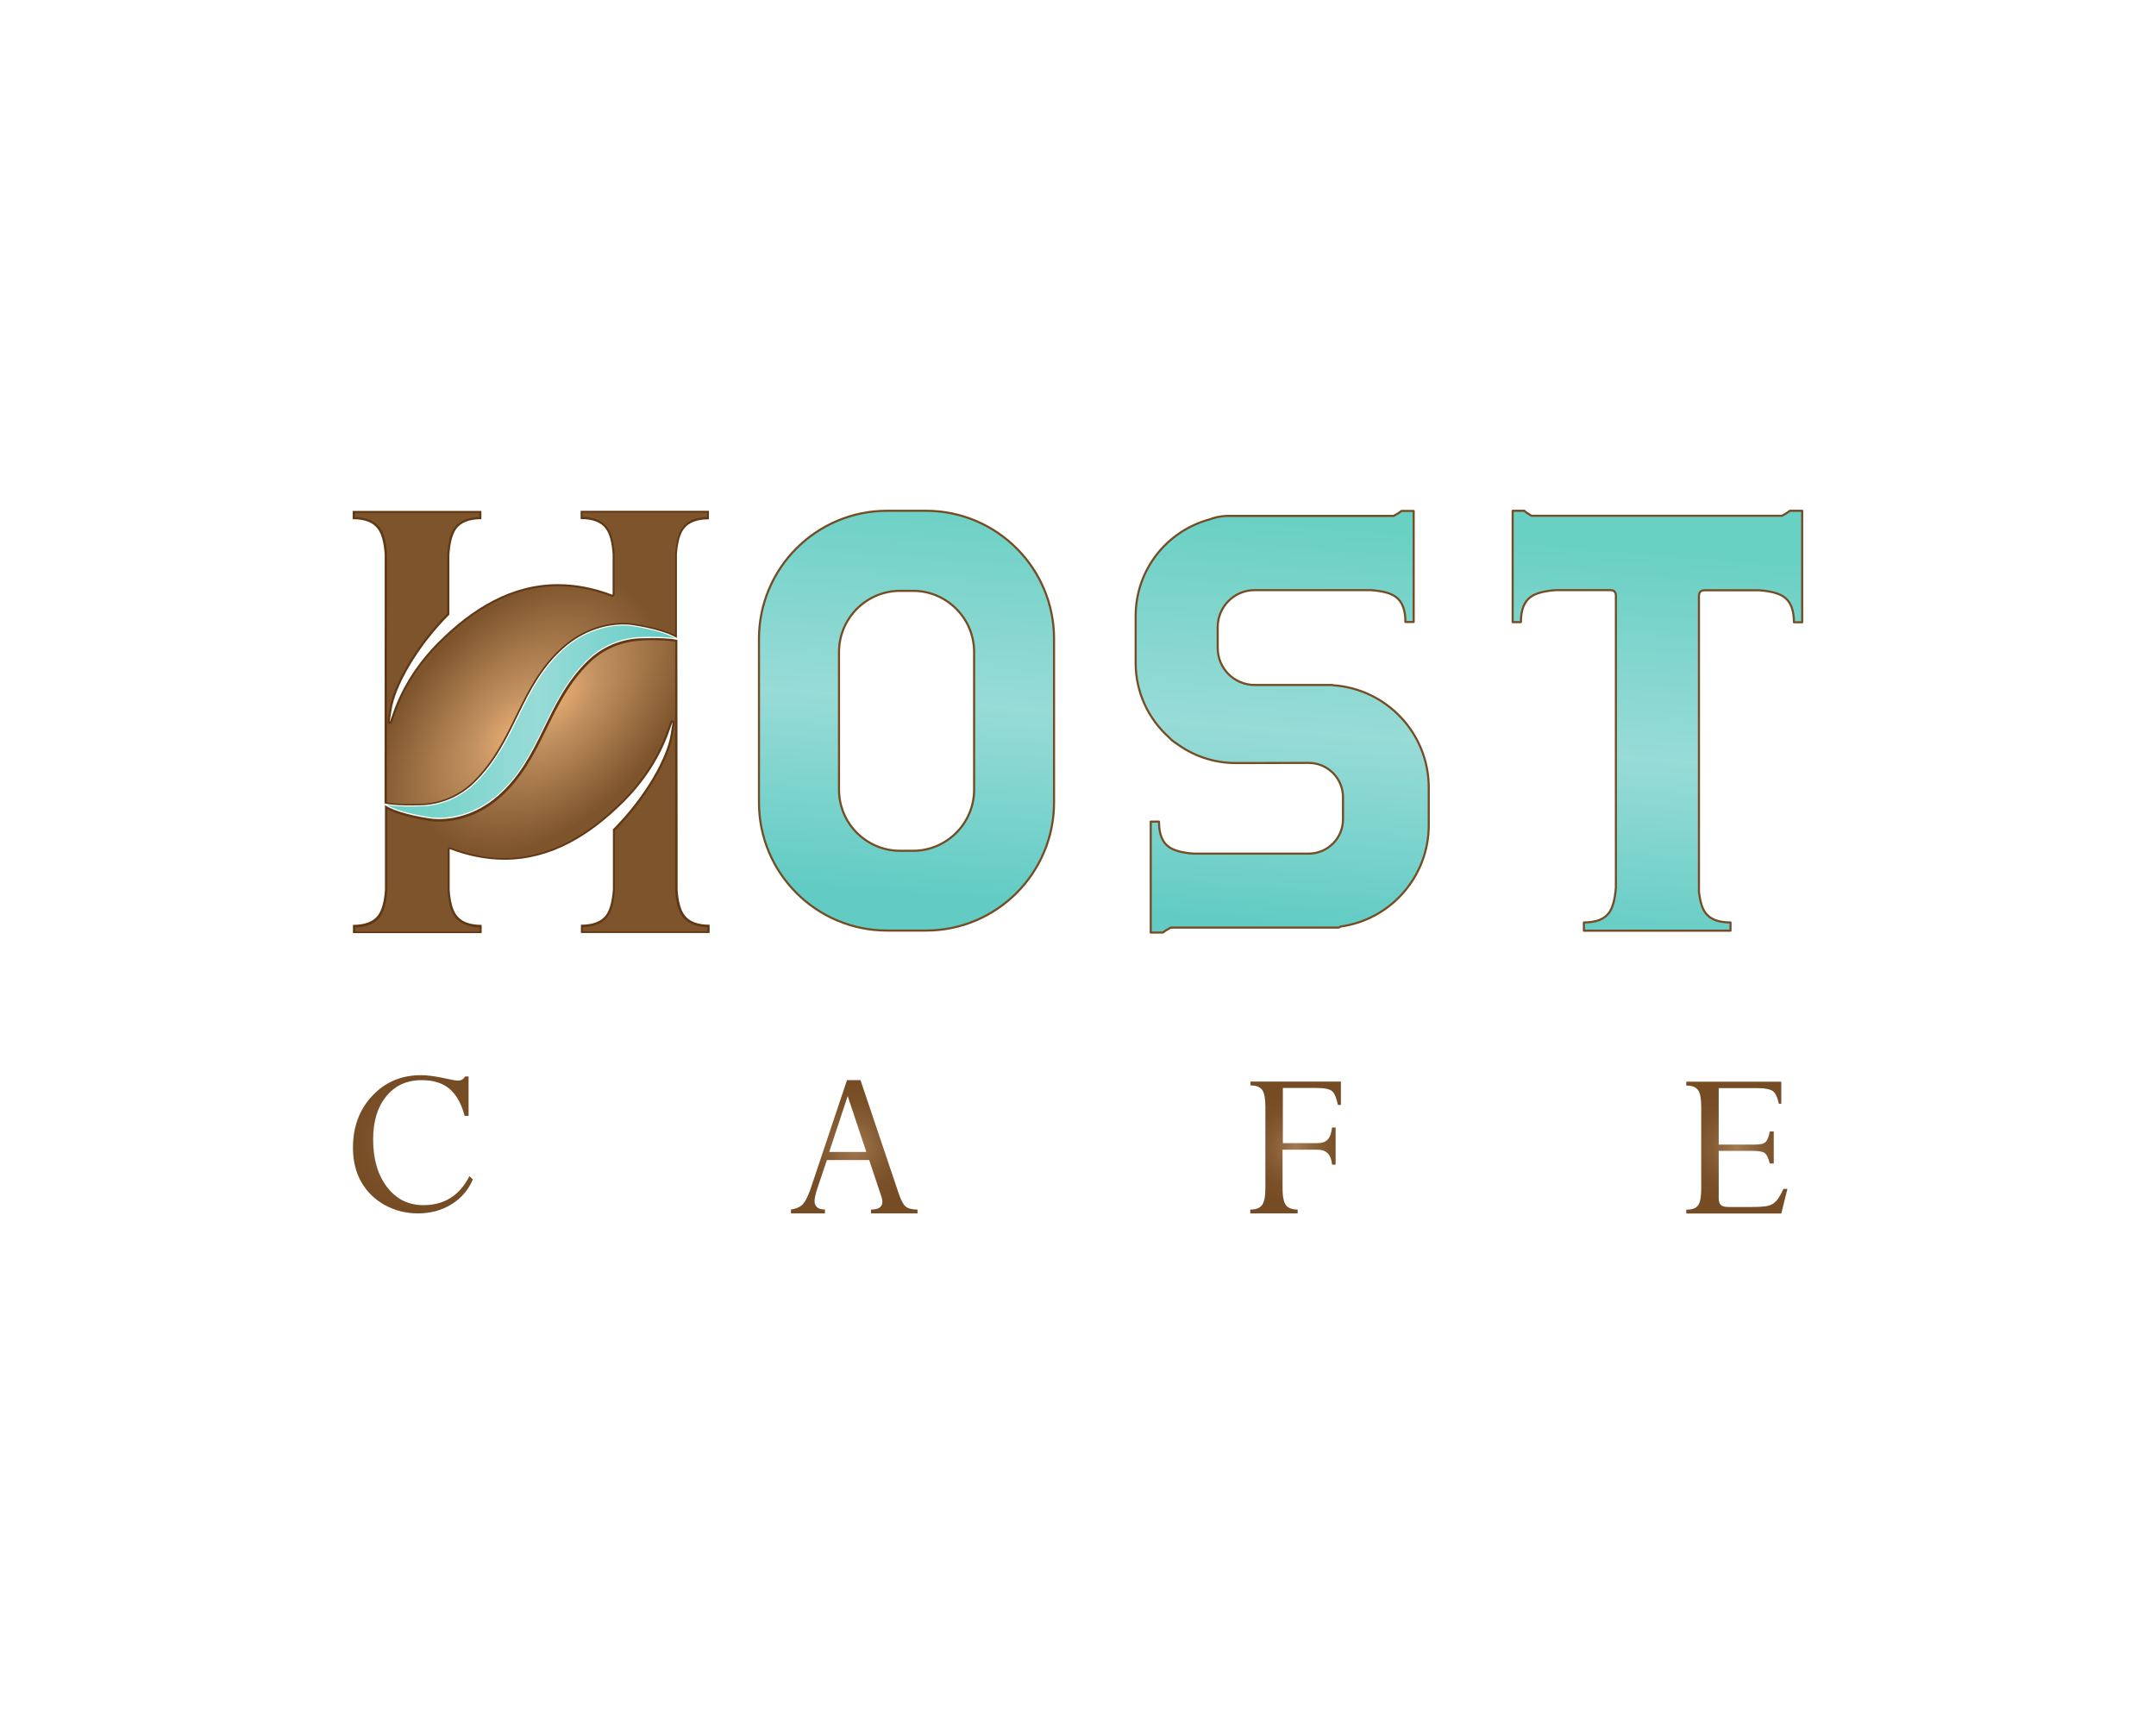 <svg xmlns="http://www.w3.org/2000/svg" xmlns:xlink="http://www.w3.org/1999/xlink" x="0px" y="0px" viewBox="0 0 151.61 121.18" style="enable-background:new 0 0 151.61 121.18;" xml:space="preserve"><style type="text/css">	.st0{fill:#FFFFFF;}	.st1{fill:#0070C2;}	.st2{fill:#54BA5D;}	.st3{fill:url(#SVGID_1_);}	.st4{fill:url(#SVGID_00000008107338167345233560000015146597638471233410_);}	.st5{fill:url(#SVGID_00000083054099659494260690000012115204432449355665_);}	.st6{fill:url(#SVGID_00000087410772670252716820000000884037177697822874_);}	.st7{fill:#D3AD6A;}	.st8{fill:#58595B;}	.st9{fill:#502C1E;}	.st10{fill:#C7922C;}	.st11{fill:#DABA88;}	.st12{fill:#E6212C;}	.st13{fill:#414042;}	.st14{fill:#231F20;}	.st15{fill:#ED7426;}	.st16{fill:#7D481D;}	.st17{fill:url(#SVGID_00000034804567755004274120000010466871895753658287_);}	.st18{fill:url(#SVGID_00000047783134674661917080000007848354110762402495_);}	.st19{fill:url(#SVGID_00000141445978383456267450000003076783128172697273_);}	.st20{fill:url(#SVGID_00000000193799709253220590000000111210943314228399_);}	.st21{fill:url(#SVGID_00000083773468052467228280000005983796834099275694_);}	.st22{fill:#603813;}			.st23{fill:url(#SVGID_00000053526198802551414780000016417700341885825154_);stroke:#FFFFFF;stroke-width:0.075;stroke-linecap:round;stroke-linejoin:round;stroke-miterlimit:10;}	.st24{fill:url(#SVGID_00000068672633159719548540000000299604272615417776_);}			.st25{fill:url(#SVGID_00000000203252443361017850000017047763476495139247_);stroke:#754C24;stroke-width:0.148;stroke-linecap:round;stroke-linejoin:round;stroke-miterlimit:10;}			.st26{fill:url(#SVGID_00000164496308326499584080000006489307433639050682_);stroke:#754C24;stroke-width:0.148;stroke-linecap:round;stroke-linejoin:round;stroke-miterlimit:10;}			.st27{fill:url(#SVGID_00000114789683174470931110000006075609341322430859_);stroke:#754C24;stroke-width:0.149;stroke-linecap:round;stroke-linejoin:round;stroke-miterlimit:10;}	.st28{fill:url(#SVGID_00000164487274833554564560000000198618601195646624_);}			.st29{fill:none;stroke:url(#SVGID_00000045599772802650157230000012412070562353560252_);stroke-width:0.572;stroke-miterlimit:10;}			.st30{fill:none;stroke:url(#SVGID_00000072248092105338775880000003273558541235545530_);stroke-width:0.572;stroke-miterlimit:10;}			.st31{fill:none;stroke:url(#SVGID_00000030478452988301314360000013832916129222802575_);stroke-width:0.572;stroke-miterlimit:10;}			.st32{fill:none;stroke:url(#SVGID_00000083777471062918080360000004688570433292783491_);stroke-width:0.572;stroke-miterlimit:10;}			.st33{fill:none;stroke:url(#SVGID_00000013874187200322027850000007772652150456446137_);stroke-width:0.572;stroke-miterlimit:10;}			.st34{fill:none;stroke:url(#SVGID_00000091728221397874935240000008295437026163069061_);stroke-width:0.572;stroke-miterlimit:10;}			.st35{fill:none;stroke:url(#SVGID_00000112620430007644944350000016748669687118713785_);stroke-width:0.572;stroke-miterlimit:10;}	.st36{fill:#2E3192;}	.st37{fill:url(#SVGID_00000039818284553645389760000006955464273260739506_);}	.st38{fill:url(#SVGID_00000139258065591278999760000009630504637539878834_);}	.st39{fill:url(#SVGID_00000068656629420238497660000011468252462903296413_);}	.st40{fill:url(#SVGID_00000089567853571566574670000010692254562640317859_);}	.st41{fill:#262262;}	.st42{fill:url(#SVGID_00000111177621820474143350000003039040640892960420_);}	.st43{fill:url(#SVGID_00000088814979737751126410000000952262558935319960_);}	.st44{fill:#00DDBA;}	.st45{fill:#8C6239;stroke:#8C6239;stroke-width:0.705;stroke-miterlimit:10;}	.st46{fill:#8C6239;}	.st47{fill:url(#SVGID_00000078011540698721431440000011481770696283877281_);}	.st48{fill:url(#SVGID_00000109725104024985273420000009481645874849253276_);}	.st49{fill:url(#SVGID_00000090986517613777677210000002444729118932436415_);}	.st50{fill:none;stroke:#EE4075;stroke-width:0.395;stroke-miterlimit:10;}	.st51{fill:#EE4075;}	.st52{fill:#DB366D;}	.st53{fill:url(#SVGID_00000088853900054069766500000017419140034878935993_);}	.st54{fill:url(#SVGID_00000106142398511101297000000004297289821288034464_);}	.st55{fill:url(#SVGID_00000071561210927089562840000008739942476241254578_);}	.st56{fill:url(#SVGID_00000028305680657656974190000013246784347549577384_);}	.st57{fill:url(#SVGID_00000059991540396822432690000000137248736271199112_);}	.st58{fill:url(#SVGID_00000142152886524003864910000010746195646510912149_);}	.st59{fill:url(#SVGID_00000156565722812389482660000004247783622913406875_);}	.st60{fill:url(#SVGID_00000180339713323040275410000000160340897918071174_);}	.st61{fill:url(#SVGID_00000174582085886568639760000008304529351709010606_);}	.st62{fill:url(#SVGID_00000112597088586616363410000011317087006994368899_);}	.st63{fill:url(#SVGID_00000036233724245900665090000004350223758652689820_);}	.st64{fill:url(#SVGID_00000087398662688397664080000007443400345009403823_);}	.st65{fill:url(#SVGID_00000070105779989643953370000009375256518883394737_);}	.st66{fill:url(#SVGID_00000034053390478059429760000004567183149116654251_);}	.st67{fill:url(#SVGID_00000064317184005463355340000012783426064735414672_);}	.st68{fill:url(#SVGID_00000086656508019108077290000017490447669167949212_);}			.st69{fill:url(#SVGID_00000106133812807252099370000015860683052076043660_);stroke:url(#SVGID_00000180329295766276703460000006841037484454466452_);stroke-width:0.251;stroke-miterlimit:10;}			.st70{fill:url(#SVGID_00000176011342688326487070000016572876606033598084_);stroke:url(#SVGID_00000004515008518156998850000007568963685636173440_);stroke-width:0.251;stroke-miterlimit:10;}			.st71{fill:url(#SVGID_00000048462915032536097550000011000166886357224842_);stroke:url(#SVGID_00000059276103513377869610000012845072199905016209_);stroke-width:0.251;stroke-miterlimit:10;}			.st72{fill:url(#SVGID_00000098942811884268784860000011746003368219098012_);stroke:url(#SVGID_00000014632110409839249100000005889865032625986223_);stroke-width:0.251;stroke-miterlimit:10;}			.st73{fill:url(#SVGID_00000176755037326272745980000002546363738411163814_);stroke:url(#SVGID_00000001621296907401193210000004119471979787543959_);stroke-width:0.251;stroke-miterlimit:10;}			.st74{fill:url(#SVGID_00000060024826471802280760000015513639837813752752_);stroke:url(#SVGID_00000183937707227749914850000002703809178389446044_);stroke-width:0.251;stroke-miterlimit:10;}			.st75{fill:url(#SVGID_00000149378825222957292950000007302679975995173525_);stroke:url(#SVGID_00000128465789125495802500000001206234641280332453_);stroke-width:0.251;stroke-miterlimit:10;}			.st76{fill:url(#SVGID_00000069386046320905188100000006235578215331921314_);stroke:url(#SVGID_00000053513658835141745930000016085199069006678942_);stroke-width:0.251;stroke-miterlimit:10;}			.st77{fill:url(#SVGID_00000148640618955064814420000004183583839620314266_);stroke:url(#SVGID_00000021811955114919600440000014881889918841647791_);stroke-width:0.251;stroke-miterlimit:10;}			.st78{fill:url(#SVGID_00000095305895412409763880000017885170625703726229_);stroke:url(#SVGID_00000039821566624821813380000014276281228172680633_);stroke-width:0.251;stroke-miterlimit:10;}			.st79{fill:url(#SVGID_00000037690771053287139060000003969660845277734566_);stroke:url(#SVGID_00000036224346513329694800000000162745846367770543_);stroke-width:0.251;stroke-miterlimit:10;}			.st80{fill:url(#SVGID_00000027583978468139731580000008086108350428525746_);stroke:url(#SVGID_00000118398571610947423830000006136825137089876665_);stroke-width:0.251;stroke-miterlimit:10;}	.st81{fill:url(#SVGID_00000078750836588972351250000002676172724522738355_);}			.st82{fill:url(#SVGID_00000152976816493365543030000007116499967280648121_);stroke:url(#SVGID_00000168825378657341115090000011573106988618205826_);stroke-width:0.251;stroke-miterlimit:10;}			.st83{fill:url(#SVGID_00000119075269959545622930000011872684457660720290_);stroke:url(#SVGID_00000145031717752855258100000005522623262456529038_);stroke-width:0.251;stroke-miterlimit:10;}			.st84{fill:url(#SVGID_00000033333654285078527780000017505427340415376058_);stroke:url(#SVGID_00000027562259798091412560000005458454199380927879_);stroke-width:0.251;stroke-miterlimit:10;}			.st85{fill:url(#SVGID_00000022550620259788596050000000060375813070413441_);stroke:url(#SVGID_00000029016393436073079960000013469087028413426100_);stroke-width:0.251;stroke-miterlimit:10;}			.st86{fill:url(#SVGID_00000143595125050484679320000009794372317267314562_);stroke:url(#SVGID_00000045592101280589467980000016499100554064322480_);stroke-width:0.251;stroke-miterlimit:10;}			.st87{fill:url(#SVGID_00000106140956464608532900000007763431304734775486_);stroke:url(#SVGID_00000011752382085340510080000006621005892158426275_);stroke-width:0.251;stroke-miterlimit:10;}			.st88{fill:url(#SVGID_00000075859722436200162800000006017760559804559286_);stroke:url(#SVGID_00000153693964909614792530000005342004189798861994_);stroke-width:0.251;stroke-miterlimit:10;}			.st89{fill:url(#SVGID_00000000195661979993241370000001455669366632322181_);stroke:url(#SVGID_00000182493125294928140560000002015841664316529599_);stroke-width:0.251;stroke-miterlimit:10;}			.st90{fill:url(#SVGID_00000034788394833436044830000005553246676778927498_);stroke:url(#SVGID_00000062890424542205635890000016969108301748677538_);stroke-width:0.251;stroke-miterlimit:10;}			.st91{fill:url(#SVGID_00000025401376067582436600000009889047922004566973_);stroke:url(#SVGID_00000012445031290436340980000006082085500517587363_);stroke-width:0.251;stroke-miterlimit:10;}			.st92{fill:url(#SVGID_00000016774381038025577900000001798973593389100692_);stroke:url(#SVGID_00000052799323627620719180000013032688930516720039_);stroke-width:0.251;stroke-miterlimit:10;}			.st93{fill:url(#SVGID_00000181071121312670833350000002775234110251324092_);stroke:url(#SVGID_00000080208570680140911960000006091355788827224449_);stroke-width:0.251;stroke-miterlimit:10;}			.st94{fill:url(#SVGID_00000147941548364018502740000000742843770947373193_);stroke:url(#SVGID_00000078009681243061246960000007261991017622294975_);stroke-width:0.251;stroke-miterlimit:10;}			.st95{fill:url(#SVGID_00000086687887573610490970000007919096012027671425_);stroke:url(#SVGID_00000075121974719388744720000003548511178943401625_);stroke-width:0.251;stroke-miterlimit:10;}			.st96{fill:url(#SVGID_00000029761176258179306560000006351441349153433245_);stroke:url(#SVGID_00000036235224422718140160000013991283013853822620_);stroke-width:0.251;stroke-miterlimit:10;}			.st97{fill:url(#SVGID_00000060731934291279402840000006566768770656726926_);stroke:url(#SVGID_00000010997682838755530630000015211100816631876246_);stroke-width:0.251;stroke-miterlimit:10;}			.st98{fill:url(#SVGID_00000068665087115797420660000000654428730898089861_);stroke:url(#SVGID_00000015340977945053199550000015427867233789617839_);stroke-width:0.251;stroke-miterlimit:10;}			.st99{fill:url(#SVGID_00000080925461937158300950000014989799786324529578_);stroke:url(#SVGID_00000180357316861962497590000002540117724155859329_);stroke-width:0.251;stroke-miterlimit:10;}			.st100{fill:url(#SVGID_00000075142531636544017130000011333848280866877332_);stroke:url(#SVGID_00000062178928502452759360000006069110268412613507_);stroke-width:0.251;stroke-miterlimit:10;}			.st101{fill:url(#SVGID_00000027587669346450023130000007793168823254557876_);stroke:url(#SVGID_00000008108907741176268820000001983030572469218717_);stroke-width:0.251;stroke-miterlimit:10;}			.st102{fill:url(#SVGID_00000153682388778476055220000006806456929691820454_);stroke:url(#SVGID_00000018205613713079346090000006464551982805835711_);stroke-width:0.251;stroke-miterlimit:10;}			.st103{fill:url(#SVGID_00000002355726503388315020000015104688646846519210_);stroke:url(#SVGID_00000080912102314122450700000002493962963266380728_);stroke-width:0.251;stroke-miterlimit:10;}			.st104{fill:url(#SVGID_00000138556448580384729930000012950645943455792560_);stroke:url(#SVGID_00000145757211089704381720000003438412550465558973_);stroke-width:0.251;stroke-miterlimit:10;}			.st105{fill:url(#SVGID_00000167382122839165175210000012211710446657459601_);stroke:url(#SVGID_00000132790747129017749300000018366415069632195257_);stroke-width:0.251;stroke-miterlimit:10;}			.st106{fill:url(#SVGID_00000096053571004873921880000005609032467521766845_);stroke:url(#SVGID_00000124871349097840770170000004087136074871045006_);stroke-width:0.251;stroke-miterlimit:10;}			.st107{fill:url(#SVGID_00000171689567431661247680000005407342970428756921_);stroke:url(#SVGID_00000078026660274133487590000003018402465607308684_);stroke-width:0.251;stroke-miterlimit:10;}			.st108{fill:url(#SVGID_00000106864552895039783050000003801235769664395654_);stroke:url(#SVGID_00000062898264853157177160000009053435980270905987_);stroke-width:0.251;stroke-miterlimit:10;}			.st109{fill:url(#SVGID_00000112632024773864111830000011332095258294593945_);stroke:url(#SVGID_00000005234581774543920810000016142700279344334507_);stroke-width:0.251;stroke-miterlimit:10;}			.st110{fill:url(#SVGID_00000047055502929520995720000002117118083271941811_);stroke:url(#SVGID_00000181767000060290212640000016257949260619808427_);stroke-width:0.251;stroke-miterlimit:10;}			.st111{fill:url(#SVGID_00000053517591158086939640000016475473099229594250_);stroke:url(#SVGID_00000047032334935925336700000003328491772136410770_);stroke-width:0.251;stroke-miterlimit:10;}			.st112{fill:url(#SVGID_00000109742158216059263620000000157058309535045262_);stroke:url(#SVGID_00000103236126540574677890000018296518075041133479_);stroke-width:0.251;stroke-miterlimit:10;}			.st113{fill:url(#SVGID_00000050653580251512445330000016839493926088901276_);stroke:url(#SVGID_00000025415809172184638490000016291082124289230229_);stroke-width:0.251;stroke-miterlimit:10;}			.st114{fill:url(#SVGID_00000093878028681017431440000000668553653780094910_);stroke:url(#SVGID_00000177453114832118976050000002638066419950068411_);stroke-width:0.251;stroke-miterlimit:10;}			.st115{fill:url(#SVGID_00000090981203208725459040000004016496299265562026_);stroke:url(#SVGID_00000152236388257329062050000010606234329755315134_);stroke-width:0.251;stroke-miterlimit:10;}			.st116{fill:url(#SVGID_00000057867865791678401130000004107061203408961934_);stroke:url(#SVGID_00000059302978282598602520000009621683159759804556_);stroke-width:0.251;stroke-miterlimit:10;}			.st117{fill:url(#SVGID_00000155110345002237787210000011426180282184612235_);stroke:url(#SVGID_00000054247979136090893750000014307648789682160806_);stroke-width:0.251;stroke-miterlimit:10;}			.st118{fill:url(#SVGID_00000172435578355658106110000006426526021164716192_);stroke:url(#SVGID_00000018925948336484860260000016085760357382439041_);stroke-width:0.251;stroke-miterlimit:10;}			.st119{fill:url(#SVGID_00000118379119742020648510000009179021179152681149_);stroke:url(#SVGID_00000121247194028316005860000007735727587691818624_);stroke-width:0.251;stroke-miterlimit:10;}			.st120{fill:url(#SVGID_00000013189282221668014420000010271878932884023990_);stroke:url(#SVGID_00000132064194540089316420000012316269655681501598_);stroke-width:0.251;stroke-miterlimit:10;}			.st121{fill:url(#SVGID_00000173850371099298178020000018088976339588852650_);stroke:url(#SVGID_00000137814704690649868280000002118286311831439796_);stroke-width:0.251;stroke-miterlimit:10;}			.st122{fill:url(#SVGID_00000026861078269155407270000000909748074390106029_);stroke:url(#SVGID_00000161617409392629443890000001933412574513197720_);stroke-width:0.251;stroke-miterlimit:10;}			.st123{fill:url(#SVGID_00000043448981298410773600000016109006203684669613_);stroke:url(#SVGID_00000062890289323600998490000008281244629950050993_);stroke-width:0.251;stroke-miterlimit:10;}			.st124{fill:url(#SVGID_00000161618196717662025210000008851708766174470041_);stroke:url(#SVGID_00000080920496320241305250000010848840000649946291_);stroke-width:0.251;stroke-miterlimit:10;}			.st125{fill:url(#SVGID_00000106125202704905636860000010087755869423921293_);stroke:url(#SVGID_00000096746076502597802090000007734191248608450736_);stroke-width:0.251;stroke-miterlimit:10;}			.st126{fill:url(#SVGID_00000164489308503854714460000017815193461694772136_);stroke:url(#SVGID_00000170264246774212703760000010868829747354518948_);stroke-width:0.251;stroke-miterlimit:10;}			.st127{fill:url(#SVGID_00000039854006463107367000000008546166726411033238_);stroke:url(#SVGID_00000005965097219965792860000007753363350232501429_);stroke-width:0.251;stroke-miterlimit:10;}			.st128{fill:url(#SVGID_00000015355384961051659420000002675812134816812727_);stroke:url(#SVGID_00000050657708855367539180000014785244735943718814_);stroke-width:0.251;stroke-miterlimit:10;}			.st129{fill:url(#SVGID_00000038409226123176886080000001949368355370372996_);stroke:url(#SVGID_00000098204069893456363820000001362713067925985470_);stroke-width:0.251;stroke-miterlimit:10;}			.st130{fill:url(#SVGID_00000007429668955541591560000012089503491244300447_);stroke:url(#SVGID_00000095307887626167676850000009793042745571096251_);stroke-width:0.251;stroke-miterlimit:10;}	.st131{fill:#50BFAE;}	.st132{fill:none;stroke:#F6921E;stroke-width:0.698;stroke-miterlimit:10;}	.st133{fill:#F6921E;}	.st134{fill:url(#SVGID_00000039129159789825094190000017546713508698190231_);}	.st135{fill:#00A69C;}	.st136{fill:url(#SVGID_00000055675707255071971700000017795802673164453000_);}	.st137{fill:url(#SVGID_00000102532842554431748170000002800568335976031920_);}	.st138{fill:url(#SVGID_00000031904449637101203700000015293699200283671976_);}	.st139{fill:#EC1E24;}	.st140{fill:url(#SVGID_00000068640058928337322760000009324170246391964289_);}	.st141{fill:url(#SVGID_00000052064345254078599640000002728721390642572937_);}	.st142{fill:url(#SVGID_00000098190359489905778530000015529143292293184695_);}	.st143{fill:url(#SVGID_00000183237823247975964200000004878571752448494233_);}	.st144{fill:url(#SVGID_00000002381191936372462810000010110309362401417876_);}	.st145{fill:url(#SVGID_00000096050667764254832770000002601335967394483592_);}	.st146{fill:url(#SVGID_00000033354590052259451610000012829297422858531968_);}	.st147{fill:url(#SVGID_00000081627509071282397190000017379525701684686516_);}	.st148{fill:url(#SVGID_00000103967180738007647710000005230921531889990063_);}	.st149{fill:#EC1E24;stroke:#FFFFFF;stroke-width:0.213;stroke-miterlimit:10;}	.st150{fill:url(#SVGID_00000099637007014716805150000017866543464638830473_);}	.st151{fill:url(#SVGID_00000003072877225497524080000009469864890541968513_);}	.st152{fill:url(#SVGID_00000078035861807508536120000015876559414435257476_);}	.st153{fill:url(#SVGID_00000148625123210363538320000007015241017324262304_);}	.st154{fill:url(#SVGID_00000183249542851845914840000018293662637299307655_);}	.st155{fill:url(#SVGID_00000065048909658278494310000007566599849327466396_);}			.st156{fill:url(#SVGID_00000048486458589763318710000005584596700593124029_);stroke:#006838;stroke-width:0.118;stroke-miterlimit:10;}			.st157{fill:url(#SVGID_00000090292658279806083520000017541865582272822160_);stroke:#006838;stroke-width:0.118;stroke-miterlimit:10;}			.st158{fill:url(#SVGID_00000128455340290200403880000001799954493869923471_);stroke:#006838;stroke-width:0.118;stroke-miterlimit:10;}			.st159{fill:url(#SVGID_00000154413775382664233920000015274065513515495819_);stroke:#006838;stroke-width:0.118;stroke-miterlimit:10;}			.st160{fill:url(#SVGID_00000053510876755533231810000006774853465823566729_);stroke:#006838;stroke-width:0.118;stroke-miterlimit:10;}			.st161{fill:url(#SVGID_00000042007835571688112630000018249729130999814327_);stroke:#006838;stroke-width:0.118;stroke-miterlimit:10;}			.st162{fill:url(#SVGID_00000165937512256397698000000005888202894751476388_);stroke:#006838;stroke-width:0.118;stroke-miterlimit:10;}			.st163{fill:url(#SVGID_00000086659202037434147990000007730104141768843392_);stroke:#BE1E2D;stroke-width:0.304;stroke-miterlimit:10;}			.st164{fill:url(#SVGID_00000165948391536923692380000001868935912929884816_);stroke:#BE1E2D;stroke-width:0.304;stroke-miterlimit:10;}			.st165{fill:url(#SVGID_00000100369370625695273350000010834399705514381452_);stroke:#BE1E2D;stroke-width:0.304;stroke-miterlimit:10;}	.st166{fill:url(#SVGID_00000152251376751293430940000006336615350710659986_);}			.st167{fill:url(#SVGID_00000163755807761472180390000011467500813866113927_);stroke:#000000;stroke-width:0.246;stroke-miterlimit:10;}			.st168{fill:url(#SVGID_00000032614540175988444550000005582855967115721858_);stroke:#000000;stroke-width:0.246;stroke-miterlimit:10;}			.st169{fill:url(#SVGID_00000183932154653961536540000013726489085700131981_);stroke:#000000;stroke-width:0.246;stroke-miterlimit:10;}			.st170{fill:url(#SVGID_00000079468051922255593400000003225275095769165187_);stroke:#000000;stroke-width:0.246;stroke-miterlimit:10;}	.st171{fill:#29ABE2;stroke:#000000;stroke-width:0.246;stroke-miterlimit:10;}	.st172{fill:url(#SVGID_00000124856384860799887740000006847552521932494781_);}	.st173{fill:#FFFFFF;stroke:#000000;stroke-width:0.094;stroke-miterlimit:10;}	.st174{fill:#5E3815;}	.st175{fill:#8BC53F;}	.st176{fill:#8BC53F;stroke:#754C28;stroke-width:0.244;stroke-miterlimit:10;}	.st177{fill:#F05A28;}	.st178{fill:#D1B17D;}	.st179{fill:#693C72;}	.st180{fill:#2A9D8F;}	.st181{fill:#E76F51;}	.st182{fill:#6AC3A0;}	.st183{fill:#FBB146;}	.st184{fill:#E05E5D;}	.st185{fill:#56B7BE;}	.st186{fill:#EDBC81;}</style><g id="Layer_1">	<rect class="st0" width="151.61" height="121.18"></rect>	<g>		<g>			<radialGradient id="SVGID_1_" cx="29.029" cy="80.467" r="4.55" gradientUnits="userSpaceOnUse">				<stop offset="0" style="stop-color:#A37A51"></stop>				<stop offset="0.083" style="stop-color:#9C734A"></stop>				<stop offset="0.404" style="stop-color:#865D35"></stop>				<stop offset="0.715" style="stop-color:#795028"></stop>				<stop offset="1" style="stop-color:#754C24"></stop>			</radialGradient>			<path class="st3" d="M32.95,75.7v2.77h-0.28c-0.22-0.86-0.58-1.49-1.06-1.9c-0.49-0.41-1.14-0.61-1.95-0.61    c-1.05,0-1.89,0.38-2.5,1.14c-0.62,0.76-0.92,1.77-0.92,3.03c0,1.39,0.33,2.5,0.98,3.35c0.65,0.85,1.5,1.27,2.56,1.27    c1.46,0,2.54-0.68,3.23-2.04l0.24,0.23c-0.31,0.74-0.81,1.32-1.5,1.75s-1.48,0.64-2.37,0.64c-0.84,0-1.61-0.2-2.33-0.59    c-0.71-0.4-1.26-0.94-1.65-1.63c-0.39-0.69-0.58-1.49-0.58-2.39c0-1.47,0.45-2.7,1.36-3.66c0.91-0.97,2.05-1.45,3.43-1.45    c0.46,0,1.05,0.08,1.76,0.24c0.4,0.09,0.68,0.14,0.83,0.14c0.24,0,0.4-0.1,0.5-0.29H32.95z"></path>							<radialGradient id="SVGID_00000132065529558504337260000006110729733768814215_" cx="60.062" cy="80.645" r="4.569" gradientUnits="userSpaceOnUse">				<stop offset="0" style="stop-color:#A37A51"></stop>				<stop offset="0.083" style="stop-color:#9C734A"></stop>				<stop offset="0.404" style="stop-color:#865D35"></stop>				<stop offset="0.715" style="stop-color:#795028"></stop>				<stop offset="1" style="stop-color:#754C24"></stop>			</radialGradient>			<path style="fill:url(#SVGID_00000132065529558504337260000006110729733768814215_);" d="M61.25,85.33v-0.27    c0.53,0,0.8-0.18,0.8-0.55c0-0.11-0.02-0.22-0.07-0.36l-0.86-2.57h-2.97l-0.63,1.86c-0.16,0.47-0.24,0.81-0.24,1.02    c0,0.39,0.24,0.59,0.73,0.6v0.27h-2.39v-0.27c0.34-0.05,0.61-0.16,0.8-0.34c0.19-0.18,0.38-0.55,0.58-1.12l2.56-7.64h0.95    l2.69,7.98c0.16,0.47,0.32,0.77,0.49,0.91c0.17,0.14,0.45,0.21,0.83,0.21v0.27H61.25z M58.31,81.01h2.61l-1.31-3.93L58.31,81.01z    "></path>							<radialGradient id="SVGID_00000151518837932392466970000012660362672589563063_" cx="91.094" cy="80.696" r="3.973" gradientUnits="userSpaceOnUse">				<stop offset="0" style="stop-color:#A37A51"></stop>				<stop offset="0.083" style="stop-color:#9C734A"></stop>				<stop offset="0.404" style="stop-color:#865D35"></stop>				<stop offset="0.715" style="stop-color:#795028"></stop>				<stop offset="1" style="stop-color:#754C24"></stop>			</radialGradient>			<path style="fill:url(#SVGID_00000151518837932392466970000012660362672589563063_);" d="M92.64,80.85h-2.45v2.74    c0,0.55,0.08,0.94,0.23,1.15c0.15,0.21,0.43,0.32,0.83,0.32v0.27h-3.33v-0.27c0.4,0,0.68-0.11,0.83-0.32    c0.15-0.21,0.23-0.6,0.23-1.15v-5.78c0-0.56-0.07-0.94-0.22-1.16c-0.15-0.21-0.42-0.32-0.83-0.32v-0.27h6.36v1.64h-0.21    c-0.1-0.49-0.23-0.81-0.4-0.96c-0.16-0.15-0.53-0.23-1.11-0.23h-2.36v3.88h2.42c0.33,0,0.57-0.08,0.73-0.25    c0.16-0.17,0.26-0.45,0.31-0.85h0.25v2.61h-0.25C93.61,81.2,93.28,80.85,92.64,80.85z"></path>							<radialGradient id="SVGID_00000083054788633324890750000012212459482790809505_" cx="122.127" cy="80.696" r="4.128" gradientUnits="userSpaceOnUse">				<stop offset="0" style="stop-color:#A37A51"></stop>				<stop offset="0.083" style="stop-color:#9C734A"></stop>				<stop offset="0.404" style="stop-color:#865D35"></stop>				<stop offset="0.715" style="stop-color:#795028"></stop>				<stop offset="1" style="stop-color:#754C24"></stop>			</radialGradient>			<path style="fill:url(#SVGID_00000083054788633324890750000012212459482790809505_);" d="M124.45,79.57h0.28v2.25h-0.28    c-0.1-0.4-0.22-0.64-0.36-0.74c-0.14-0.1-0.45-0.15-0.93-0.15h-2.3v3.32c0,0.23,0.05,0.4,0.15,0.49c0.1,0.09,0.28,0.14,0.53,0.14    h1.62c0.58,0,0.98-0.03,1.2-0.09c0.22-0.06,0.41-0.18,0.56-0.35c0.15-0.17,0.32-0.45,0.49-0.83h0.28l-0.43,1.73h-6.68v-0.27    c0.42,0,0.7-0.11,0.84-0.32c0.14-0.21,0.21-0.59,0.21-1.13v-5.8c0-0.56-0.07-0.95-0.22-1.16c-0.15-0.21-0.42-0.32-0.83-0.32    v-0.27h6.68v1.55h-0.17c-0.09-0.44-0.23-0.74-0.41-0.88c-0.18-0.14-0.56-0.22-1.15-0.22h-2.67v3.97h2.59    c0.35,0,0.59-0.06,0.72-0.19C124.29,80.16,124.39,79.92,124.45,79.57z"></path>		</g>		<g>			<g>				<g>					<g>						<g>															<radialGradient id="SVGID_00000084491005372535069800000008160512470909976757_" cx="165.55" cy="2116.408" r="12.925" gradientTransform="matrix(-0.643 0.765 -0.462 -0.389 1120.37 748.276)" gradientUnits="userSpaceOnUse">								<stop offset="0" style="stop-color:#E8AD73"></stop>								<stop offset="0.281" style="stop-color:#C29160"></stop>								<stop offset="1" style="stop-color:#7D542C"></stop>							</radialGradient>							<path style="fill:url(#SVGID_00000084491005372535069800000008160512470909976757_);" d="M28.84,56.61        c-1.3,0-1.75-0.13-1.76-0.13l0.06-13.64v-3.86c-0.06-0.84-0.22-1.45-0.49-1.82c-0.33-0.47-0.93-0.71-1.77-0.73V36h8.9v0.44        c-0.84,0.01-1.44,0.26-1.77,0.73c-0.27,0.38-0.43,0.99-0.49,1.83l0,4.22c-2.35,2.32-3.83,5.12-4.06,6.66l-0.08,0.54        c-0.06,0.35-0.06,0.36-0.03,0.39c0.02,0.01,0.04,0.01,0.06,0.01c0.06,0,0.09-0.06,0.2-0.38l0.14-0.4        c0.62-1.74,1.7-3.41,3.12-4.83c2.73-2.73,5.47-4.06,8.36-4.06c1.24,0,2.52,0.25,3.82,0.74c0.01,0,0.02,0,0.03,0        c0.01,0,0.03,0,0.04-0.01c0.02-0.01,0.03-0.04,0.03-0.06l0-2.85c-0.06-0.84-0.22-1.45-0.49-1.82        c-0.33-0.47-0.93-0.71-1.77-0.73V36h8.9v0.44c-0.84,0.01-1.44,0.26-1.77,0.73c-0.26,0.37-0.42,0.97-0.48,1.79l0,5.84        c-0.77-0.45-2.18-0.75-3.27-0.9c-0.15-0.01-0.3-0.02-0.45-0.02c-1.48,0-2.97,0.57-4.17,1.62c-1.62,1.4-2.48,3.17-3.32,4.88        c-0.78,1.59-1.59,3.24-3.01,4.63c-0.97,0.95-2.21,1.5-3.57,1.59C29.42,56.6,29.11,56.61,28.84,56.61z"></path>							<path class="st22" d="M49.73,36.07v0.29c-0.83,0.03-1.42,0.28-1.76,0.76c-0.27,0.39-0.43,0.98-0.5,1.84v5.71        c-0.8-0.42-2.14-0.71-3.19-0.85c-0.15-0.01-0.3-0.02-0.45-0.02c-1.5,0-3,0.58-4.22,1.64c-1.63,1.41-2.5,3.18-3.34,4.9        c-0.78,1.59-1.58,3.23-2.99,4.61c-0.96,0.94-2.18,1.48-3.52,1.57c-0.35,0.01-0.65,0.02-0.92,0.02c-0.94,0-1.43-0.07-1.63-0.1        l0.01-13.59l0-3.87c-0.06-0.86-0.22-1.47-0.5-1.86c-0.34-0.47-0.93-0.73-1.76-0.76v-0.29h8.75v0.29        c-0.83,0.03-1.42,0.28-1.76,0.76c-0.28,0.39-0.44,1-0.5,1.87v4.16c-2.36,2.38-3.83,5.17-4.06,6.71        c-0.03,0.22-0.06,0.4-0.08,0.54c-0.06,0.38-0.06,0.39-0.01,0.45c0.03,0.03,0.07,0.05,0.11,0.05c0.12,0,0.12-0.02,0.27-0.44        l0.14-0.4c0.62-1.73,1.69-3.39,3.1-4.8c2.72-2.72,5.43-4.04,8.31-4.04c1.23,0,2.51,0.25,3.8,0.74        c0.02,0.01,0.03,0.01,0.05,0.01c0.03,0,0.06-0.01,0.08-0.03c0.04-0.03,0.06-0.07,0.06-0.12v-1.54c0-0.01,0-0.01,0-0.02l0-1.3        c-0.06-0.86-0.22-1.47-0.5-1.86c-0.34-0.47-0.93-0.73-1.76-0.76v-0.29H49.73 M49.88,35.92h-9.05v0.58        c0.86,0,1.45,0.23,1.78,0.7c0.26,0.36,0.42,0.96,0.47,1.78v1.31h0v1.54c-1.36-0.52-2.64-0.75-3.85-0.75        c-3.27,0-6.03,1.7-8.41,4.08c-1.47,1.47-2.53,3.16-3.14,4.86c-0.18,0.49-0.26,0.74-0.27,0.74c-0.02,0,0.04-0.29,0.13-0.87        c0.24-1.58,1.74-4.35,4.06-6.67V39c0.06-0.82,0.21-1.42,0.47-1.79c0.33-0.47,0.93-0.7,1.78-0.7v-0.58h-9.05v0.58        c0.86,0,1.45,0.23,1.78,0.7c0.26,0.36,0.42,0.96,0.47,1.78v3.86l-0.01,13.71c0,0,0.44,0.13,1.78,0.13        c0.27,0,0.58-0.01,0.93-0.02c1.28-0.08,2.58-0.59,3.62-1.61c2.96-2.9,3.22-6.82,6.32-9.5c1.24-1.07,2.71-1.6,4.12-1.6        c0.15,0,0.3,0.01,0.44,0.02c0.98,0.13,2.57,0.44,3.35,0.96v-5.97c0.06-0.8,0.21-1.39,0.47-1.75c0.33-0.47,0.93-0.7,1.78-0.7        V35.92L49.88,35.92z"></path>						</g>					</g>					<g>													<linearGradient id="SVGID_00000082337482542712245400000002944618469588912773_" gradientUnits="userSpaceOnUse" x1="27.07" y1="50.752" x2="47.632" y2="50.752">							<stop offset="0" style="stop-color:#69D0C4"></stop>							<stop offset="0.522" style="stop-color:#98DBD7"></stop>							<stop offset="1" style="stop-color:#62CCC4"></stop>						</linearGradient>													<path style="fill:url(#SVGID_00000082337482542712245400000002944618469588912773_);stroke:#FFFFFF;stroke-width:0.075;stroke-linecap:round;stroke-linejoin:round;stroke-miterlimit:10;" d="       M47.63,44.93c-0.79-0.51-2.38-0.83-3.35-0.96c-1.54-0.12-3.2,0.4-4.56,1.58c-3.1,2.68-3.36,6.6-6.32,9.5       c-1.04,1.02-2.34,1.53-3.62,1.61c-2.07,0.08-2.71-0.12-2.71-0.12v0.03c0.79,0.51,2.38,0.83,3.35,0.96       c1.54,0.12,3.2-0.4,4.56-1.58c3.1-2.68,3.36-6.6,6.32-9.5c1.04-1.02,2.34-1.53,3.62-1.61c2.07-0.08,2.71,0.12,2.71,0.12V44.93       z"></path>					</g>				</g>				<g>					<g>													<radialGradient id="SVGID_00000119818731979175187750000007095580460122132357_" cx="200.282" cy="46.84" r="12.925" gradientTransform="matrix(0.643 -0.765 0.462 0.389 -111.269 183.934)" gradientUnits="userSpaceOnUse">							<stop offset="0" style="stop-color:#E8AD73"></stop>							<stop offset="0.281" style="stop-color:#C29160"></stop>							<stop offset="1" style="stop-color:#7D542C"></stop>						</radialGradient>						<path style="fill:url(#SVGID_00000119818731979175187750000007095580460122132357_);" d="M40.91,65.56v-0.44       c0.84-0.01,1.44-0.26,1.77-0.73c0.27-0.38,0.43-0.99,0.49-1.83l0-4.22c2.35-2.32,3.83-5.12,4.06-6.66l0.08-0.54       c0.06-0.35,0.06-0.36,0.03-0.39c-0.02-0.01-0.04-0.01-0.06-0.01c-0.06,0-0.09,0.06-0.2,0.38l-0.14,0.4       c-0.63,1.74-1.7,3.41-3.12,4.83c-2.73,2.73-5.47,4.06-8.36,4.06c-1.24,0-2.52-0.25-3.82-0.74c-0.01,0-0.02,0-0.03,0       c-0.01,0-0.03,0-0.04,0.01c-0.02,0.01-0.03,0.04-0.03,0.06l0,2.85c0.06,0.84,0.22,1.45,0.49,1.82       c0.33,0.47,0.93,0.71,1.77,0.73v0.44h-8.9v-0.44c0.84-0.01,1.44-0.26,1.77-0.73c0.26-0.37,0.42-0.97,0.48-1.79l0-5.84       c0.77,0.45,2.18,0.75,3.27,0.9c0.15,0.01,0.3,0.02,0.45,0.02c1.48,0,2.97-0.57,4.17-1.62c1.62-1.4,2.48-3.17,3.32-4.88       c0.78-1.59,1.59-3.24,3-4.63c0.97-0.95,2.21-1.5,3.57-1.59c0.35-0.01,0.65-0.02,0.92-0.02c1.3,0,1.75,0.13,1.76,0.13       l-0.06,13.64v3.86c0.06,0.84,0.22,1.45,0.49,1.82c0.33,0.47,0.93,0.71,1.77,0.73v0.44H40.91z"></path>						<path class="st22" d="M45.85,45.02c0.94,0,1.43,0.07,1.63,0.1l-0.01,13.59l0,3.87c0.06,0.86,0.22,1.47,0.5,1.86       c0.34,0.47,0.93,0.73,1.76,0.76v0.29h-8.75v-0.29c0.83-0.03,1.42-0.28,1.76-0.76c0.28-0.39,0.44-1,0.5-1.87v-4.16       c2.36-2.38,3.83-5.17,4.06-6.71c0.03-0.22,0.06-0.4,0.08-0.54c0.06-0.38,0.06-0.39,0.01-0.45c-0.03-0.03-0.07-0.05-0.11-0.05       c-0.12,0-0.12,0.02-0.27,0.44l-0.14,0.4c-0.62,1.73-1.69,3.39-3.1,4.8c-2.72,2.72-5.43,4.04-8.31,4.04       c-1.23,0-2.51-0.25-3.8-0.74c-0.02-0.01-0.03-0.01-0.05-0.01c-0.03,0-0.06,0.01-0.08,0.03c-0.04,0.03-0.06,0.07-0.06,0.12       v1.54c0,0.01,0,0.01,0,0.02l0,1.3c0.06,0.86,0.22,1.47,0.5,1.86c0.34,0.47,0.93,0.73,1.76,0.76v0.29h-8.75v-0.29       c0.83-0.03,1.42-0.28,1.76-0.76c0.27-0.39,0.43-0.98,0.5-1.84v-5.71c0.8,0.42,2.14,0.71,3.19,0.85       c0.15,0.01,0.3,0.02,0.45,0.02c1.5,0,3-0.58,4.22-1.64c1.63-1.41,2.5-3.18,3.34-4.9c0.78-1.59,1.58-3.23,2.99-4.61       c0.96-0.94,2.18-1.48,3.52-1.57C45.28,45.02,45.58,45.02,45.85,45.02 M45.85,44.87c-0.27,0-0.58,0.01-0.93,0.02       c-1.28,0.08-2.58,0.59-3.62,1.61c-2.96,2.9-3.22,6.82-6.32,9.5c-1.24,1.07-2.71,1.6-4.12,1.6c-0.15,0-0.3-0.01-0.44-0.02       c-0.98-0.13-2.57-0.44-3.35-0.96v5.97c-0.06,0.8-0.21,1.39-0.47,1.75c-0.33,0.47-0.93,0.7-1.78,0.7v0.58h9.05v-0.58       c-0.86,0-1.45-0.23-1.78-0.7c-0.26-0.36-0.42-0.96-0.47-1.78v-1.31h0v-1.54c1.36,0.52,2.64,0.75,3.85,0.75       c3.27,0,6.03-1.7,8.41-4.08c1.47-1.47,2.53-3.16,3.14-4.86c0.18-0.49,0.26-0.74,0.27-0.74c0.02,0-0.04,0.29-0.13,0.87       c-0.24,1.58-1.74,4.35-4.06,6.67v4.22c-0.06,0.82-0.21,1.42-0.47,1.79c-0.33,0.47-0.93,0.7-1.78,0.7v0.58h9.05v-0.58       c-0.86,0-1.45-0.23-1.78-0.7c-0.26-0.36-0.42-0.96-0.47-1.78v-3.86L47.63,45C47.63,45,47.19,44.87,45.85,44.87L45.85,44.87z"></path>					</g>				</g>			</g>							<linearGradient id="SVGID_00000155121813012063504530000000568295289309476785_" gradientUnits="userSpaceOnUse" x1="116.642" y1="38.618" x2="114.385" y2="66.834">				<stop offset="0" style="stop-color:#69D0C4"></stop>				<stop offset="0.522" style="stop-color:#98DBD7"></stop>				<stop offset="1" style="stop-color:#62CCC4"></stop>			</linearGradient>							<path style="fill:url(#SVGID_00000155121813012063504530000000568295289309476785_);stroke:#754C24;stroke-width:0.148;stroke-linecap:round;stroke-linejoin:round;stroke-miterlimit:10;" d="    M125.86,35.92c-0.16,0.13-0.35,0.25-0.55,0.35h-17.62c-0.19-0.11-0.36-0.22-0.5-0.35h-0.82v3.52v2.06v0.72v1.53h0.58    c0-0.86,0.23-1.45,0.7-1.78c0.36-0.26,0.95-0.41,1.75-0.47h3.83c0.27,0,0.4,0.13,0.4,0.4v20.49c-0.06,0.82-0.21,1.41-0.47,1.78    c-0.33,0.47-0.93,0.7-1.78,0.7v0.58h0.29h9.72h0.3v-0.58c-0.86,0-1.45-0.23-1.78-0.7c-0.22-0.31-0.36-0.8-0.44-1.44V41.91    c0-0.27,0.13-0.4,0.4-0.4h3.83c0.8,0.06,1.39,0.21,1.75,0.47c0.47,0.33,0.7,0.93,0.7,1.78h0.58v-1.53V41.5v-2.06v-3.52H125.86z"></path>							<linearGradient id="SVGID_00000004510127199220217220000011516331950256099512_" gradientUnits="userSpaceOnUse" x1="91.272" y1="36.588" x2="89.015" y2="64.805">				<stop offset="0" style="stop-color:#69D0C4"></stop>				<stop offset="0.522" style="stop-color:#98DBD7"></stop>				<stop offset="1" style="stop-color:#62CCC4"></stop>			</linearGradient>							<path style="fill:url(#SVGID_00000004510127199220217220000011516331950256099512_);stroke:#754C24;stroke-width:0.148;stroke-linecap:round;stroke-linejoin:round;stroke-miterlimit:10;" d="    M93.76,48.19c-0.03-0.01-0.06-0.02-0.08-0.02h-0.4h-4.85h-0.2c-1.44,0-2.6-1.17-2.6-2.6v-1.47c0-1.44,1.17-2.6,2.6-2.6h5.08    c0,0,0.01,0,0.01,0h3.07c0.8,0.06,1.38,0.2,1.74,0.46c0.47,0.33,0.7,0.92,0.7,1.78h0.58V42.2v-0.72v-2.05v-3.5h-0.86    c-0.16,0.13-0.35,0.25-0.55,0.35h-9.95h-1.17h-0.6h0c-0.42,0.01-0.84,0.1-1.27,0.26c-2.97,0.82-5.15,3.54-5.15,6.77v3.32    c0,2.08,0.91,3.94,2.35,5.23c0.07,0.06,0.13,0.14,0.2,0.2c0.11,0.09,0.22,0.16,0.34,0.24c1.16,0.85,2.59,1.36,4.15,1.36h0.87    c0.01,0,0.02,0,0.03,0l4.22-0.01c1.34,0,2.42,1.08,2.42,2.42v1.54c0,1.34-1.08,2.42-2.42,2.42l-8.08,0    c-0.8-0.06-1.38-0.21-1.74-0.47c-0.47-0.33-0.7-0.92-0.7-1.78h-0.58v1.53v0.72v2.05v3.5h0.86c0.16-0.13,0.35-0.25,0.55-0.35    l6.63,0c0,0,0.01,0,0.01,0h4.33c0,0,0,0,0,0l0.85,0c0.03,0,0.06-0.03,0.1-0.07c3.51-0.47,6.22-3.49,6.22-7.13v-2.68    C100.45,51.55,97.49,48.45,93.76,48.19z"></path>							<linearGradient id="SVGID_00000135655744048273843530000015435685342575233202_" gradientUnits="userSpaceOnUse" x1="65.042" y1="34.49" x2="62.785" y2="62.706">				<stop offset="0" style="stop-color:#69D0C4"></stop>				<stop offset="0.522" style="stop-color:#98DBD7"></stop>				<stop offset="1" style="stop-color:#62CCC4"></stop>			</linearGradient>							<path style="fill:url(#SVGID_00000135655744048273843530000015435685342575233202_);stroke:#754C24;stroke-width:0.149;stroke-linecap:round;stroke-linejoin:round;stroke-miterlimit:10;" d="    M65.11,35.92h-2.73c-4.98,0-9.01,4.04-9.01,9.01v11.5c0,4.98,4.04,9.01,9.01,9.01h2.73c4.98,0,9.01-4.04,9.01-9.01v-11.5    C74.13,39.96,70.09,35.92,65.11,35.92z M68.5,55.53c0,2.37-1.93,4.3-4.3,4.3h-0.9c-2.38,0-4.3-1.93-4.3-4.3v-9.68    c0-2.37,1.93-4.3,4.3-4.3h0.9c2.37,0,4.3,1.93,4.3,4.3V55.53z"></path>		</g>	</g></g><g id="info"></g><g id="Objects"></g></svg>